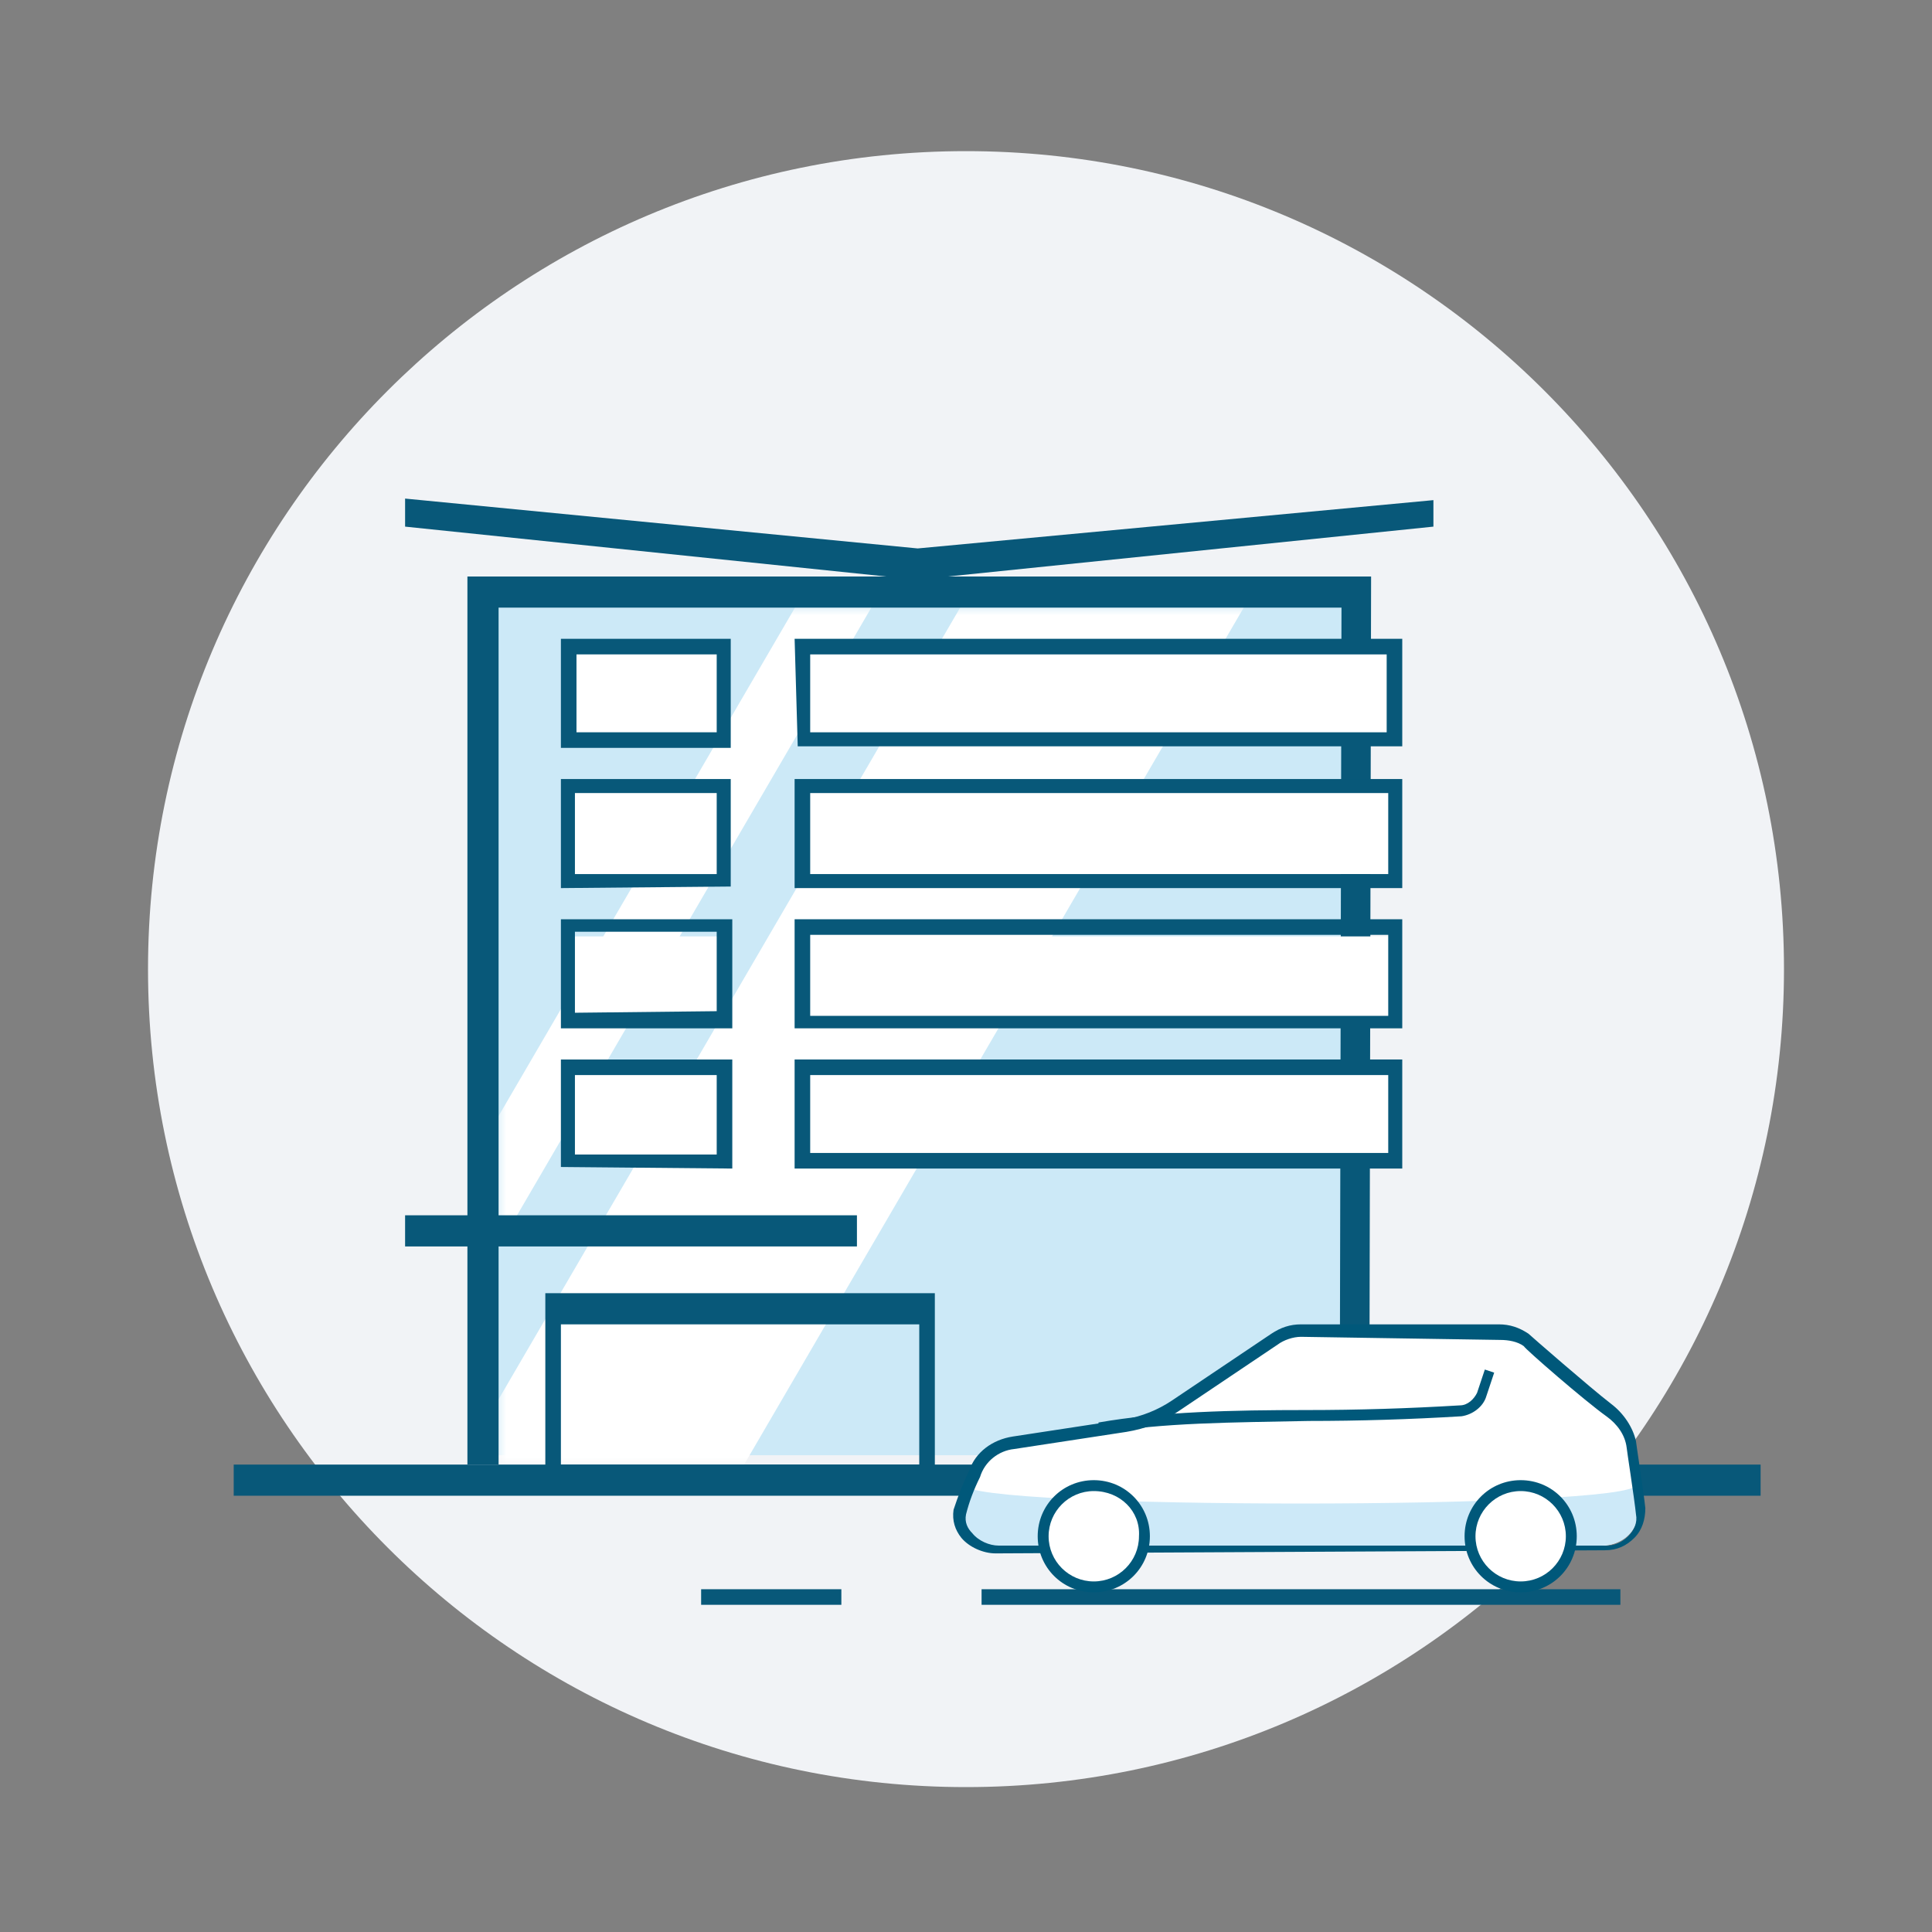 <svg width="124" height="124" viewBox="0 0 124 124" fill="none" xmlns="http://www.w3.org/2000/svg">
<rect x="0" y="0" width="124" height="124" fill="#808080" stroke="none"/>
<path d="M62 114.7C90.995 114.7 114.5 91.195 114.5 62.2C114.5 33.205 90.995 9.7 62 9.7C33.005 9.7 9.5 33.205 9.5 62.2C9.5 91.195 33.005 114.7 62 114.7Z" fill="#F1F3F6"/>
<path d="M86.798 93.4L86.898 38.4H30.398V93.4" fill="#CCE9F7"/>
<path d="M58.9 37.2H58.8L26 33.8V32L58.9 35.2L92 32.1V33.8L58.9 37.2Z" fill="#085879"/>
<mask id="mask0" style="mask-type:alpha" maskUnits="userSpaceOnUse" x="32" y="39" width="54" height="55">
<rect x="32" y="39" width="54" height="55" fill="#C4C4C4"/>
</mask>
<g mask="url(#mask0)">
<path d="M41.403 104.9H23.203L69.203 26H87.403L41.403 104.9Z" fill="white"/>
<path d="M17.502 104.9H12.602L58.602 26H63.502L17.502 104.9Z" fill="white"/>
</g>
<path d="M32 94H30V37H88L87.9 86H86L86.1 39H32V94Z" fill="#085879"/>
<path d="M113 94H15V96H113V94Z" fill="#085879"/>
<path d="M104 102H63V103H104V102Z" fill="#085879"/>
<path d="M54 102H45V103H54V102Z" fill="#085879"/>
<path d="M55 78H26V80H55V78Z" fill="#085879"/>
<path d="M60 95H35V83H60V95ZM36 94H59V85H36V94Z" fill="#085879"/>
<path d="M75.401 90.1L81.801 85.8C82.301 85.5 82.901 85.3 83.501 85.3H96.201C96.801 85.3 97.401 85.5 97.901 85.8C97.901 85.8 101.801 89.2 103.201 90.3C104.001 90.8 104.501 91.6 104.601 92.5C104.601 92.5 105.101 95.7 105.201 96.8C105.201 98.1 104.201 99.1 103.001 99.2H102.901H63.901C62.601 99.2 61.301 98.1 61.501 96.8C61.801 96 62.101 95.2 62.401 94.4C62.801 93.3 63.801 92.6 64.901 92.4L72.201 91.3C73.301 91.1 74.401 90.7 75.401 90.1Z" fill="white"/>
<path d="M105.001 95.3C105.801 98.1 104.201 99.2 102.801 99.2H63.901C62.601 99.2 60.701 98.1 61.901 95.3C61.901 96.9 105.001 96.9 105.001 95.3Z" fill="#CDE9F8"/>
<path d="M63.901 99.7C63.101 99.7 62.201 99.3 61.701 98.7C61.301 98.2 61.101 97.6 61.201 96.9C61.501 96 61.801 95.2 62.201 94.4C62.601 93.2 63.701 92.4 65.001 92.2L72.201 91.1C73.301 90.9 74.301 90.5 75.201 89.9L81.601 85.6C82.201 85.2 82.801 85 83.501 85H96.201C96.901 85 97.501 85.2 98.101 85.6C98.201 85.7 102.101 89.1 103.401 90.1C104.201 90.7 104.801 91.6 105.001 92.5C105.001 92.6 105.501 95.8 105.601 96.8C105.601 97.5 105.401 98.2 104.901 98.7C104.401 99.2 103.801 99.5 103.001 99.5L63.901 99.7ZM83.501 85.8C83.001 85.8 82.401 86 82.001 86.3L75.601 90.6C74.601 91.3 73.501 91.7 72.301 91.9L65.101 93C64.101 93.1 63.201 93.8 62.901 94.8C62.501 95.6 62.201 96.4 62.001 97.2C61.901 97.7 62.101 98.1 62.401 98.4C62.801 98.9 63.501 99.2 64.101 99.2H103.101C103.601 99.2 104.101 99 104.501 98.6C104.901 98.2 105.101 97.7 105.001 97.2C104.901 96.2 104.401 93 104.401 92.9C104.301 92.1 103.801 91.4 103.101 90.9C101.701 89.9 97.901 86.6 97.801 86.4C97.401 86.1 96.801 86 96.301 86L83.501 85.8Z" fill="#00587A"/>
<path d="M97.601 95.3C95.801 95.3 94.301 96.8 94.301 98.6C94.301 100.4 95.801 101.9 97.601 101.9C99.401 101.9 100.901 100.4 100.901 98.6C100.901 96.8 99.401 95.3 97.601 95.3Z" fill="white"/>
<path d="M97.6 102.2C95.6 102.2 94 100.6 94 98.6C94 96.6 95.6 95 97.6 95C99.6 95 101.2 96.6 101.2 98.6C101.2 100.6 99.6 102.2 97.6 102.2ZM97.6 95.7C96 95.7 94.7 97 94.7 98.6C94.7 100.2 96 101.5 97.6 101.5C99.2 101.5 100.5 100.2 100.5 98.6C100.5 97 99.2 95.7 97.6 95.7Z" fill="#00587A"/>
<path d="M70.198 95.3C68.398 95.3 66.898 96.8 66.898 98.6C66.898 100.4 68.398 101.9 70.198 101.9C71.998 101.9 73.498 100.4 73.498 98.6C73.498 96.8 72.098 95.3 70.198 95.3Z" fill="white"/>
<path d="M70.202 102.2C68.202 102.2 66.602 100.6 66.602 98.6C66.602 96.6 68.202 95 70.202 95C72.202 95 73.802 96.6 73.802 98.6C73.802 100.6 72.202 102.2 70.202 102.2ZM70.202 95.7C68.602 95.7 67.302 97 67.302 98.6C67.302 100.2 68.602 101.5 70.202 101.5C71.802 101.5 73.102 100.2 73.102 98.6C73.202 97 71.902 95.7 70.202 95.7Z" fill="#00587A"/>
<path d="M70.6 92L70.5 91.3C74.5 90.6 79.1 90.5 83.9 90.5C87.1 90.5 90.4 90.4 93.7 90.2C94.2 90.2 94.6 89.8 94.8 89.4L95.3 87.9L95.9 88.1L95.4 89.6C95.2 90.3 94.5 90.8 93.8 90.9C90.5 91.1 87.2 91.2 84 91.2C79.1 91.3 74.6 91.3 70.6 92Z" fill="#00587A"/>
<path d="M89.798 50.5H51.898V56.1H89.798V50.5Z" fill="white"/>
<path d="M90 57H51V50H90V57ZM52 56.1H89.1V50.9H52V56.1Z" fill="#085879"/>
<path d="M46.7 50.5H36.5V56.1H46.7V50.5Z" fill="white"/>
<path d="M46.9 56.9L36 57V50H46.9V56.9ZM36.9 56.1H46V50.9H36.9C36.9 50.9 36.9 56.1 36.9 56.1Z" fill="#085879"/>
<path d="M89.798 41.6H51.898V47.2H89.798V41.6Z" fill="white"/>
<path d="M90 47.9H51.2L51 41H90V47.9ZM52 47H89V42H52V47Z" fill="#085879"/>
<path d="M46.7 41.6H36.5V47.2H46.7V41.6Z" fill="white"/>
<path d="M46.9 48H36V41H46.9V47.6V48ZM37 47H46V42H37V47Z" fill="#085879"/>
<path d="M89.798 60.1H51.898V65.7H89.798V60.1Z" fill="white"/>
<path d="M90 66H51V59H90V66ZM52 65.2H89.1V60H52V65.2Z" fill="#085879"/>
<path d="M46.7 60.1H36.5V65.7H46.7V60.1Z" fill="white"/>
<path d="M47 66H36V59H47V65.9V66ZM36.9 65L46 64.9V59.8H36.9C36.9 59.9 36.9 65 36.9 65Z" fill="#085879"/>
<path d="M89.798 68.7H51.898V74.3H89.798V68.7Z" fill="white"/>
<path d="M90 75H51V68H90V75ZM52 74H89.1V69H52V74Z" fill="#085879"/>
<path d="M46.7 68.7H36.5V74.3H46.7V68.7Z" fill="white"/>
<path d="M47 75L36 74.9V68H47V75ZM36.9 74.1H46V69H36.9V74.1Z" fill="#085879"/>
</svg>

